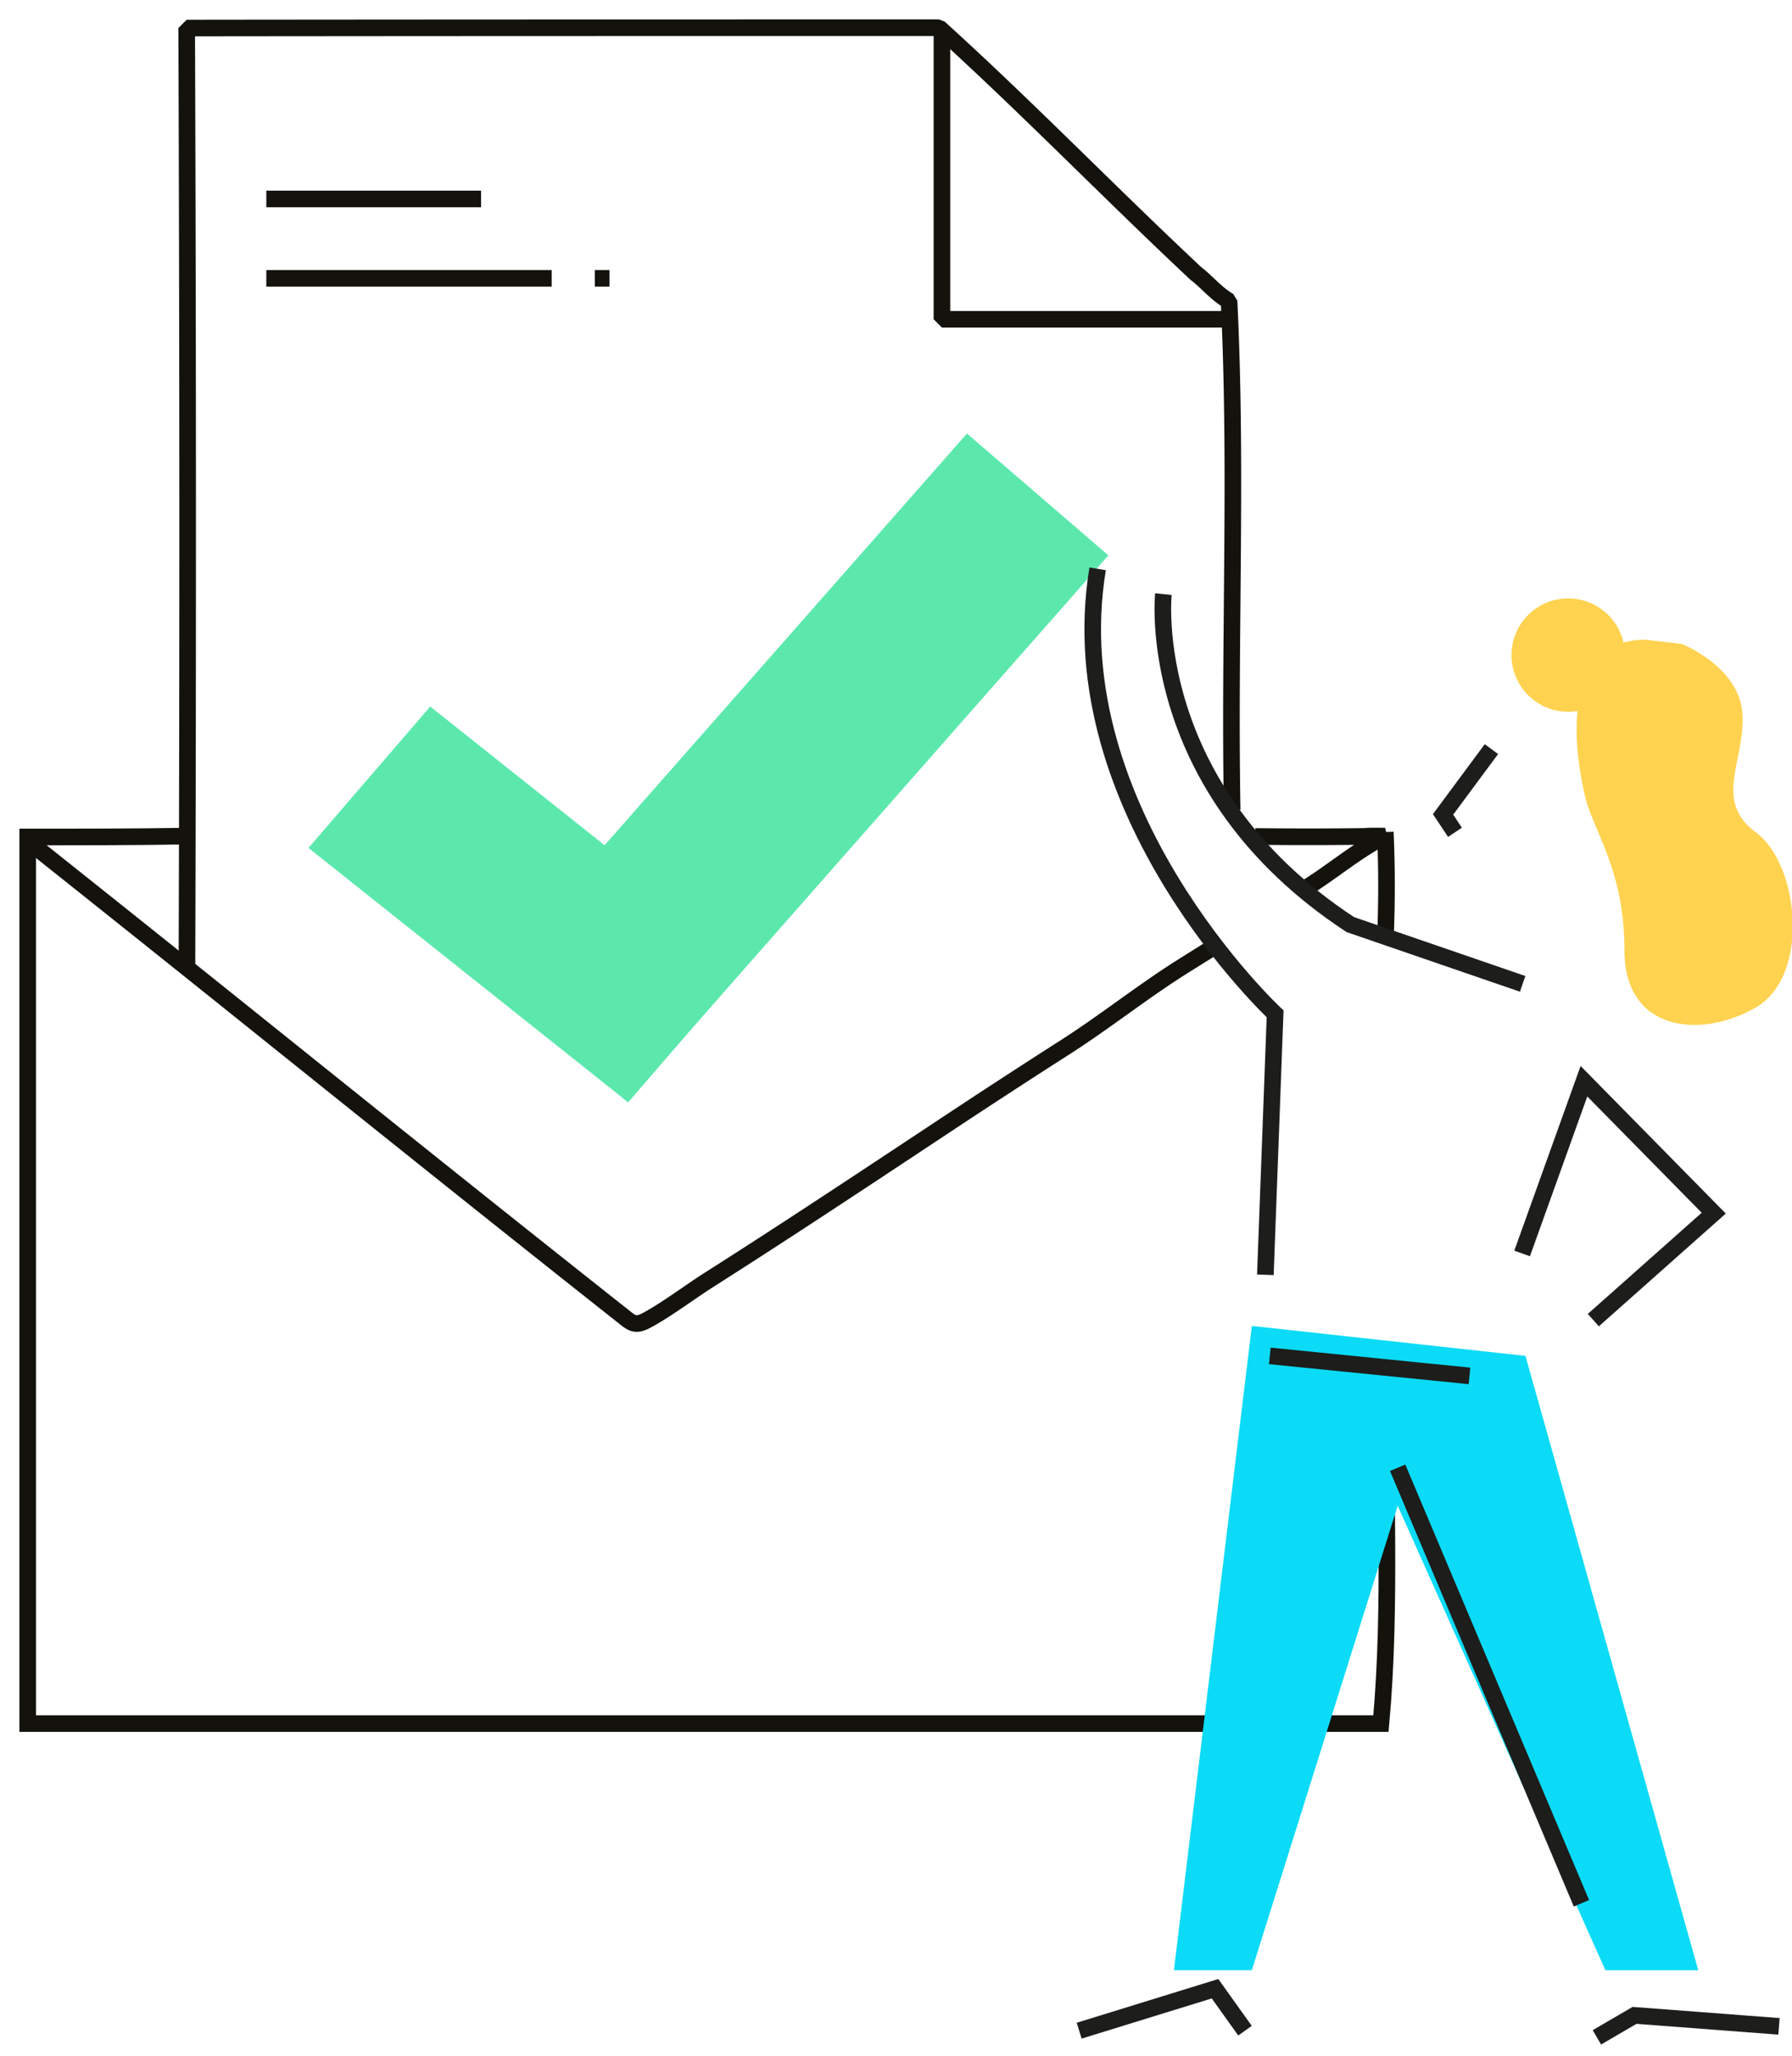 <svg xmlns="http://www.w3.org/2000/svg" width="68" height="78" viewBox="0 0 68 78">
    <g fill="none" fill-rule="evenodd">
        <path stroke="#13120D" stroke-width=".63" d="M52.634 51.7c-.127 4.58.187 9.086-.232 13.697H1.052v-33.64c1.992 0 4.087 0 6.04-.033M52.568 31.571c.06 1.34.06 2.701 0 4.11"/>
        <path stroke="#13120D" stroke-linejoin="bevel" stroke-width=".63" d="M49.426 33.774c1.071-.643 2.017-1.484 3.135-2.05-.254 0-.513-.01-.767.009.248.017.522.03.767-.009a168.53 168.53 0 0 1-4.93.013M1.21 32.028a2641.19 2641.19 0 0 1 8.496 6.788c2.824 2.265 5.648 4.53 8.477 6.787a1584.207 1584.207 0 0 0 5.465 4.34c.334.264.46.39.92.138.782-.428 1.622-1.067 2.305-1.501 3.067-1.951 5.87-3.814 8.902-5.82a327.603 327.603 0 0 1 4.595-2.994c1.518-.967 2.928-2.097 4.453-3.062.362-.229.725-.455 1.089-.681"/>
        <path stroke="#13120D" stroke-linejoin="bevel" stroke-width=".63" d="M7.094 36.713a5103.19 5103.19 0 0 0-.01-35.649c.289 0 0 .015 0 0 9.583-.012 19.014-.012 28.55-.012 3.354 3.04 6.393 6.183 9.747 9.327.419.315.733.734 1.257 1.048.315 6.393 0 12.89.119 19.303"/>
        <path stroke="#13120D" stroke-linejoin="bevel" stroke-width=".63" d="M35.743 1.064v11.05h11.014M10.106 10.56h10.828M10.106 7.549h8.149M22.571 10.56h.558"/>
        <path fill="#5CE8AD" d="M11.705 32.173l12.133 9.652 4.623-5.365-12.135-9.653z"/>
        <path fill="#5CE8AD" d="M36.694 16.449L18.44 37.184l5.365 4.622L42.059 21.07z"/>
        <path fill="#0BDBF6" d="M47.503 74.755h-2.957l2.957-24.446 10.383 1.137 6.557 23.31H60.92l-7.883-17.624z"/>
        <path fill="#FFD250" d="M61.612 24.413a2.151 2.151 0 1 0-4.21.885 2.151 2.151 0 0 0 4.21-.885"/>
        <path fill="#FFD250" d="M63.816 24.433s2.218.871 2.304 2.68c.087 1.808-1.119 3.271.517 4.477 1.636 1.205 2.066 5.424 0 6.63-2.067 1.205-4.994.947-4.994-2.153s-1.203-4.548-1.505-5.89c-.8-3.54-.074-5.906 2.283-5.906l1.395.162z"/>
        <path stroke="#1D1D1B" stroke-width=".63" d="M48.016 48.368l.37-9.9s-8.256-7.706-6.734-16.885M44.147 22.542s-.786 7.364 7.092 12.539l6.54 2.249M57.759 47.559l2.346-6.535 4.925 5.006-4.569 4.059M53.036 55.691l6.974 16.525M48.185 51.446l7.577.759M47.243 77.049l-1.137-1.592-5.155 1.592M60.596 77.302l1.43-.834 5.48.417M56.594 28.423L54.759 30.9l.452.68"/>
    </g>
</svg>

